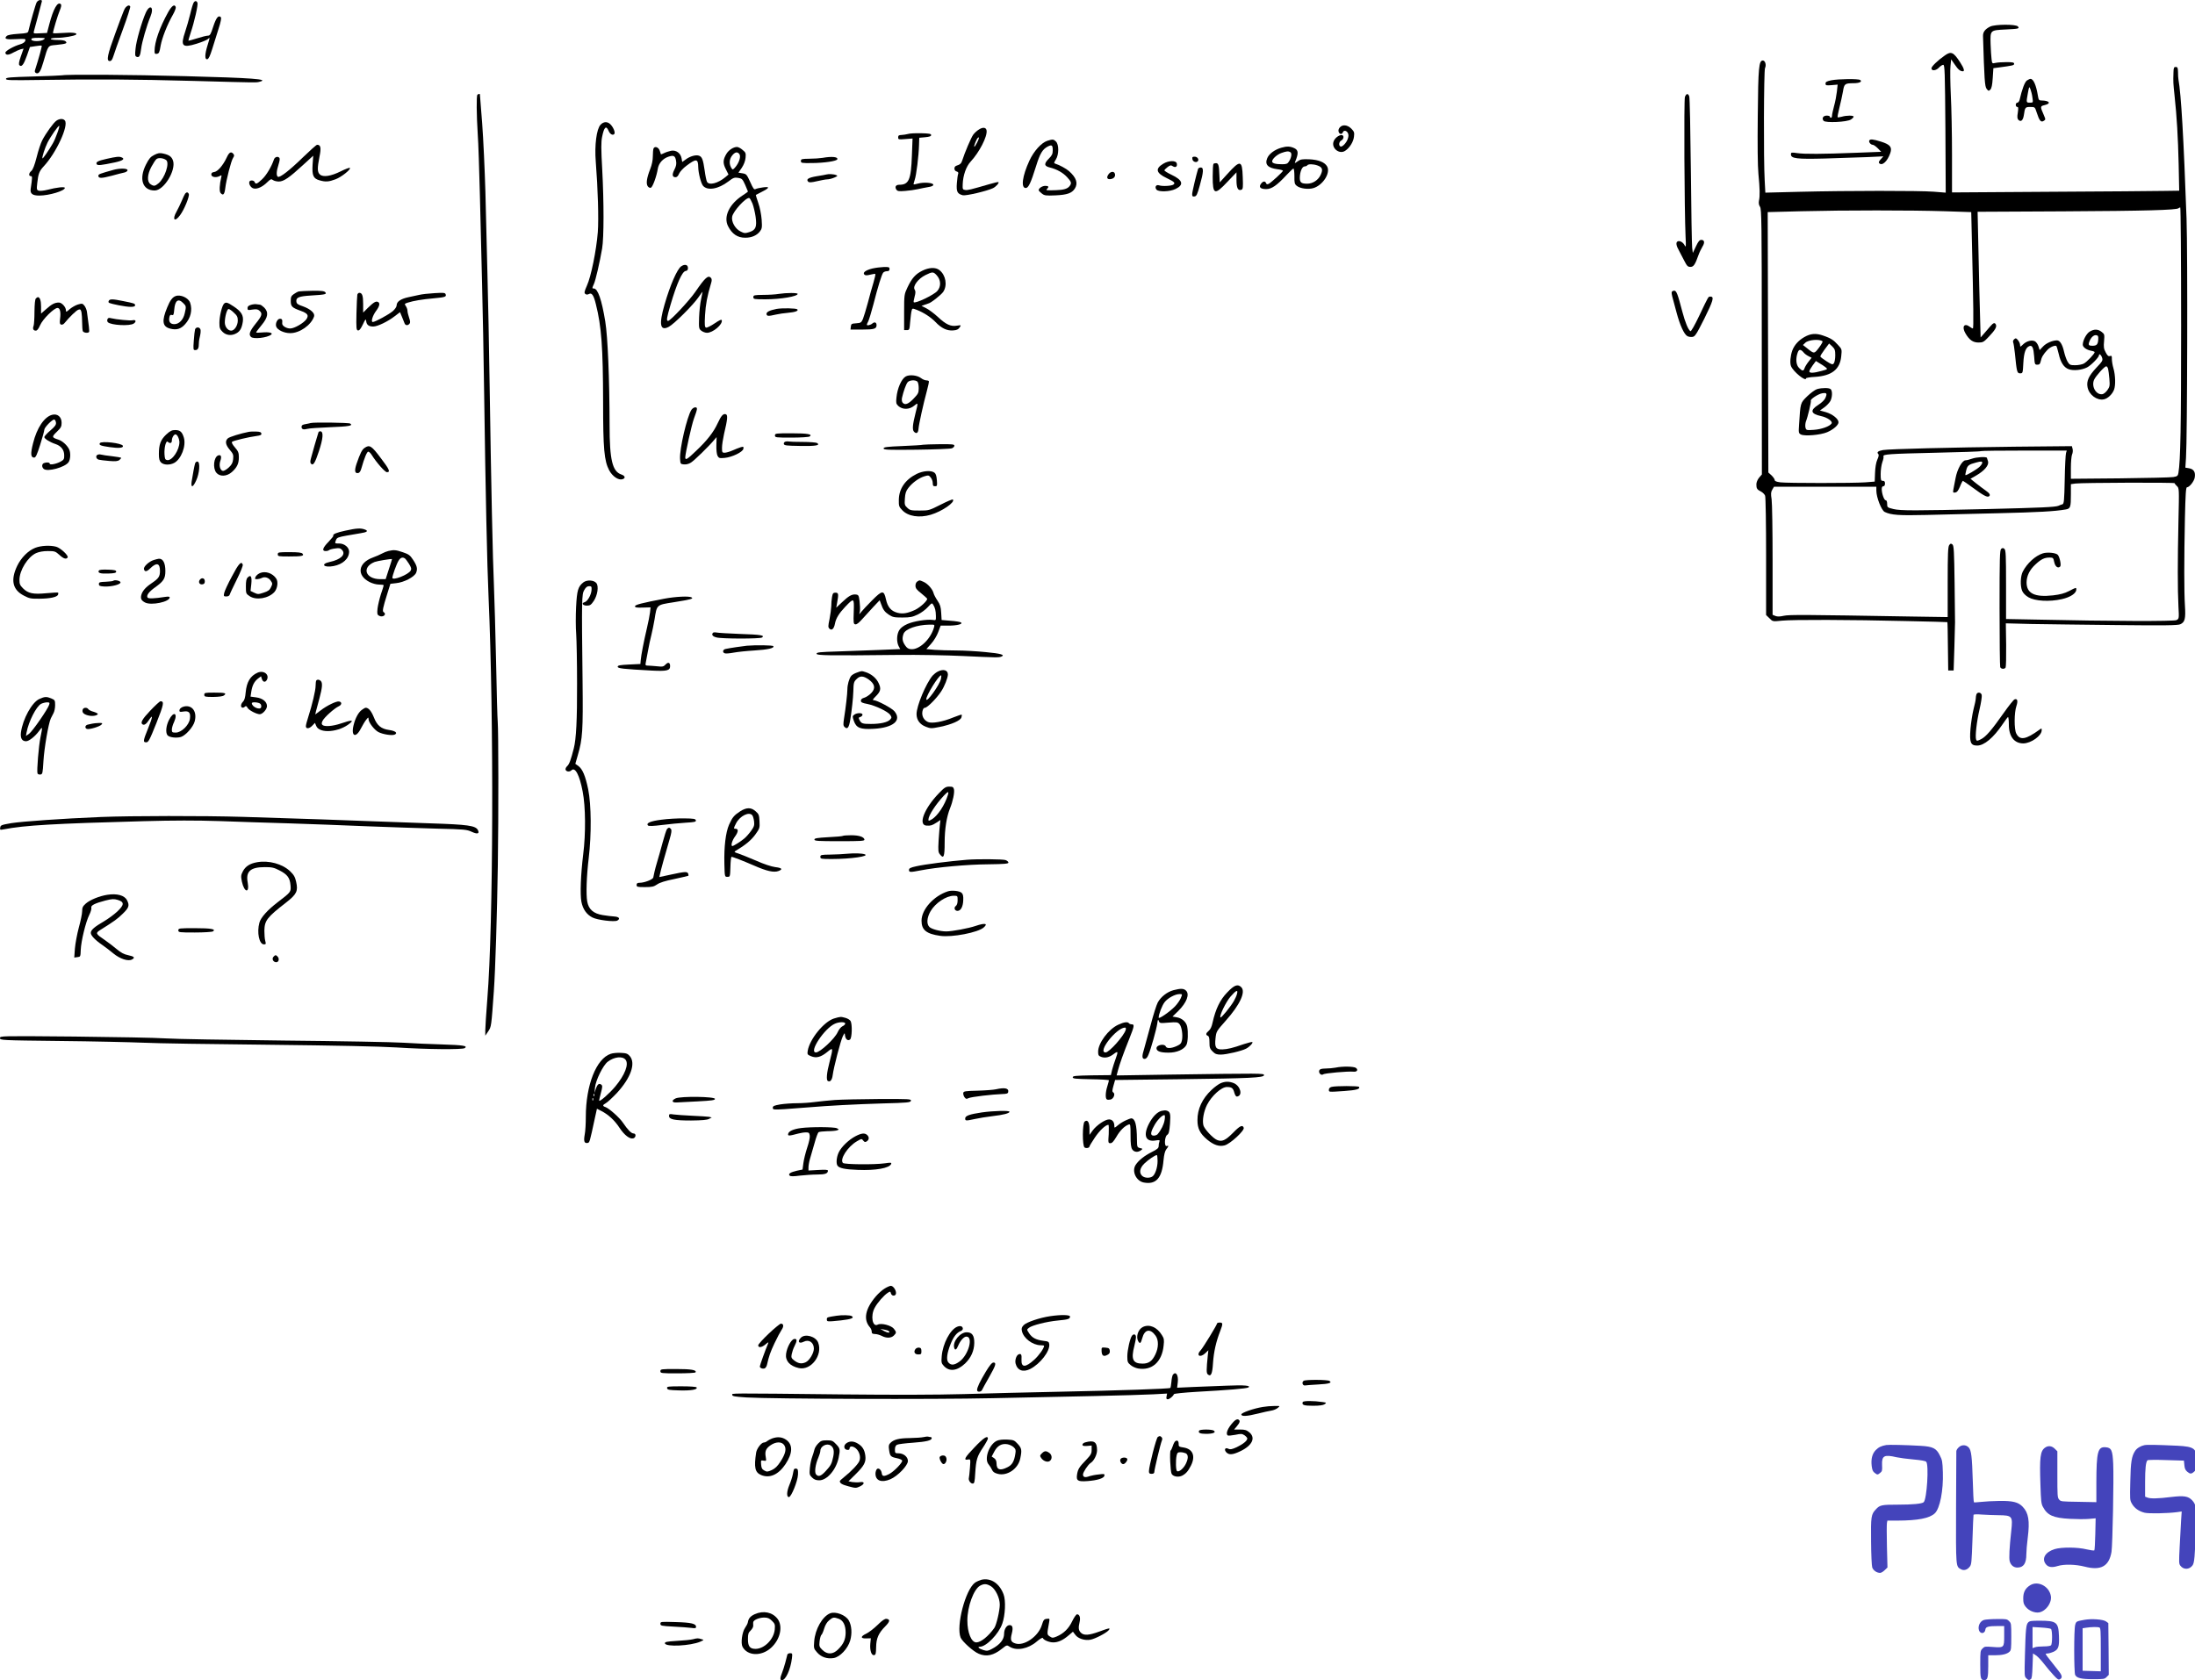 <svg height="1555pt" preserveAspectRatio="xMidYMid meet" viewBox="0 0 2030.83 1555" width="2030.83pt" xmlns="http://www.w3.org/2000/svg"><g transform="matrix(.1 0 0 -.1 0 1578)"><path d="m339 15758c-10-18-59-190-76-264-4-19-14-22-95-27-60-4-96-11-106-20-27-27-5-35 87-29 86 4 90 4 85-15-4-13-20-25-47-33-60-17-137-61-137-77 0-25 29-25 72 0 24 13 55 27 69 31l27 6-25-71c-18-52-22-74-13-83 20-20 40 7 69 89l28 80 52 8c29 5 55 7 57 4 4-4-26-114-63-229-3-11 1-20 12-25 25-9 42 18 66 102 46 159 41 152 117 159 93 10 106 14 91 32-8 9-32 14-75 14-36 0-64 4-64 10s27 10 60 10c62 0 159 17 174 30 16 16-37 22-125 15-49-4-89-4-89-1 0 17 45 168 63 209 13 31 17 51 10 58-29 29-69-40-107-186l-21-80-64-3c-62-3-63-3-57 20 4 13 20 73 36 133 16 61 32 120 35 133 6 18 3 22-13 22-12 0-26-10-33-22zm67-343c-27-21-116-20-116 0 0 12 14 15 68 15 61-1 65-2 48-15z"/><path d="m1793 15758c-6-7-21-56-33-108-13-52-34-126-47-164-45-133-27-152 105-111 48 15 95 34 105 43 21 19 21 21-3-58-26-84-27-133-2-128 12 2 25 29 45 93 15 50 42 134 59 188 21 65 28 101 21 108-22 22-43-5-70-87-23-72-30-84-50-84-12 0-57-11-100-25-42-13-78-23-80-22-1 2 8 34 21 73 35 104 70 259 63 278-8 19-21 21-34 4z"/><path d="m1167 15716c-16-17-17-17-101-247-72-196-84-254-51-254 15 0 23 11 34 45 7 25 47 136 88 248 41 111 71 207 68 212-9 14-21 12-38-4z"/><path d="m1555 15666c-78-141-125-274-125-358 0-25 4-29 22-26 19 3 24 13 34 74 13 73 61 196 116 292 16 29 27 59 24 67-11 30-36 13-71-49z"/><path d="m1349 15663c-37-83-89-263-95-334-6-60-5-69 11-75 23-9 33 9 41 76 7 60 52 215 86 297 36 87-4 120-43 36z"/><path d="m18413 15534c-46-23-67-50-66-87 12-399 16-469 34-490 16-20 19-21 34-6 11 11 18 42 22 107l6 91 46 6c134 18 146 20 146 35 0 12-15 15-70 15-38 0-84-3-102-7-31-7-32-7-37 35-3 23-7 88-9 143-3 125-4 124 137 131 123 6 133 8 116 28-18 22-212 21-257-1z"/><path d="m17994 15267c-66-46-124-102-124-119 0-27 42-23 70 7 13 14 31 25 39 25 14 0 16-61 20-592l3-591-113 9c-134 10-790 10-1240-1l-316-8-6 114c-11 188-8 1018 3 1039 14 27 2 70-20 70-37 0-43-64-47-510-3-272-1-466 6-540 13-135 15-203 5-248-4-22-1-40 10-56 14-22 16-145 16-1251l1-1226-26-30c-15-19-25-43-25-62 0-38 6-48 44-67 15-8 32-25 37-38s9-266 9-563v-541l31-30c30-31 30-31 117-22 101 10 627 9 1157-4 204-4 371-9 372-10 2-1 4-102 5-224l3-223h25 25l7 215c3 118 6 222 6 230s-2 171-4 361c-4 301-7 349-20 360-14 11-18 10-30-6-11-15-14-82-14-343v-323l-332 5c-994 17-1134 18-1184 7-35-8-59-9-77-2l-27 11v502c0 277-4 531-9 566-8 51-7 68 6 90l16 27h473 474v-36c0-62 47-182 77-197 59-29 134-34 384-28 140 4 439 11 664 16 374 9 525 17 627 35 44 8 48 19 48 142v92l43 6c63 8 917 11 917 3 0-4 9-16 21-27 21-19 21-23 14-328-8-368-8-626 0-784 6-114 6-115-18-128-23-12-589-11-1314 5l-263 5v318c0 271-2 320-15 331-12 10-18 10-30 0-13-11-15-84-15-545 0-294 3-540 6-549 7-19 40-21 50-4 4 7 6 101 5 210l-3 199 234-6c128-2 484-7 791-10 442-5 565-3 588 7 44 19 52 51 44 175-8 129-8 424 0 811 5 216 9 282 19 282 22 0 67 56 72 92 8 48-9 76-52 84l-35 6 6 92c12 184 16 1886 5 2211-27 752-50 1152-75 1290-2 11-4 41-4 68-1 40-4 47-21 47s-20-7-21-52c-3-88-2-99 10-213 21-194 32-384 38-635l5-245-144-2c-78-2-551-5-1050-8l-908-6v348c0 192-5 440-11 553-5 113-7 233-3 268l6 63 34-49c30-45 50-62 75-62 18 0 9 29-25 82-62 96-84 106-142 65zm2186-2484c0-959-6-1266-25-1379-5-28-10-33-48-39-23-4-246-9-494-12l-453-4v100c0 55 5 111 11 125 6 13 9 36 5 51l-7 26-527-5c-593-7-1156-21-1220-31-45-8-61-20-44-37 7-7 4-24-9-52-12-27-19-72-21-123l-3-80-89-7c-115-8-715-8-783 0-37 5-53 11-53 21 0 8-13 27-29 43l-30 27-3 1205-3 1205 310 8c396 10 1021 10 1332 0l241-8 6-256c15-626 17-821 9-821-4 0-17 7-27 15-53 40-78 2-41-61 36-61 69-84 121-84 40 0 49 5 94 53 58 61 75 90 67 111-9 23-24 20-50-11-12-15-38-44-57-66l-35-40-6 219c-4 120-10 382-14 581l-8 363 794 4c758 4 1048 12 1065 29 4 4 11 7 16 7 4 0 8-485 8-1077zm-1065-1195c-4-13-10-123-12-246-4-196-7-224-21-229-10-2-26-9-37-14-29-12-158-18-650-30-681-16-812-16-877 0-56 14-58 15-58 48 0 21-5 33-13 33-15 0-37 62-37 104 0 16 5 26 15 26 9 0 15 9 15 25 0 18-5 25-20 25-18 0-20 7-20 64 0 35 7 83 15 107 9 24 14 48 11 55-8 20 48 24 483 34 227 5 416 11 419 15 3 3 183 5 400 5h394z"/><path d="m19334 12711c-31-19-64-82-64-121 0-23 34-48 77-56 18-3 33-9 33-13 0-15-73-92-101-106-15-8-51-15-79-15-46 0-52 3-70 32-11 18-26 61-34 96-15 66-38 102-65 102-41 0-99-25-128-56l-32-34-11 35c-6 19-21 40-32 46-29 16-78 3-110-28-26-25-28-26-28-6 0 11-8 31-19 44-16 20-21 22-35 10-10-9-14-20-10-30 4-9 11-54 16-101 17-173 20-185 48-185 25 0 25 2 30 95 5 98 22 144 56 157 27 10 38-15 44-95 5-74 6-77 30-77 19 0 25 6 31 32 7 36 24 65 62 105 24 26 72 46 83 35 3-3 12-35 21-71 18-81 48-127 93-143 44-16 121-8 170 17 36 18 110 94 110 112 0 19 19 6 28-21 9-26 6-33-54-96-69-74-91-121-80-178 13-70 86-125 150-113 37 7 79 47 95 89 16 41 13 134-5 197-9 30-15 70-15 88 1 28-2 32-18 27-14-4-23 3-39 34-18 33-20 51-15 104 5 61 4 65-22 85-34 27-70 28-111 3zm79-75c-3-44-15-56-54-56-34 0-40 7-28 39 15 39 40 62 63 59 18-3 21-9 19-42zm91-268c3-13 9-54 12-93 5-63 4-74-18-105-13-19-34-36-46-38-58-9-104 70-78 132 15 35 97 126 113 126 6 0 13-10 17-22z"/><path d="m16693 12660c-54-31-92-74-111-125-17-49-23-112-12-142 19-51 140-150 140-114 0 4 37 11 83 13 154 10 230 69 242 189 7 67 7 67-31 108-40 45-66 61-135 85-68 24-117 20-176-14zm169-39c4-3-11-30-33-59-44-58-44-58-111-4l-37 29 22 21c29 28 133 36 159 13zm118-130c0-31-6-63-13-73-12-15-18-13-67 18-30 19-56 39-58 44s16 34 39 65l42 56 29-27c24-24 28-35 28-83zm-290 24c7-9 26-23 42-31l29-15-29-37c-16-20-32-47-36-59-9-29-21-29-51 2-28 27-33 85-13 141 12 35 29 34 58-1zm199-133c23-19 23-19-36-35-72-20-113-22-113-4 0 7 14 32 30 54l31 42 32-20c18-10 43-27 56-37z"/><path d="m16812 12179c-19-6-60-36-92-67-64-63-62-58-75-264-5-72-4-78 17-89 33-18 182-5 243 21 58 25 105 66 105 92 0 31-55 75-115 93l-57 16 41 29c22 16 47 43 56 59 18 36 20 92 3 109-14 14-79 14-126 1zm77-81c-7-18-33-44-66-65-79-50-71-83 26-104 57-12 109-48 97-68-17-27-93-54-163-59-71-5-72-4-79 22-3 14-1 39 4 54 18 44 51 185 46 193-8 13 66 62 104 69 43 7 49 0 31-42z"/><path d="m18245 11535c-22-8-49-15-60-15-31-1-77-83-92-165-7-38-16-85-20-103-5-31-4-33 17-30 16 2 28 17 44 55 11 29 24 53 27 53s46-30 95-66c92-68 129-88 145-78 18 11 8 29-29 54-20 14-60 44-89 67l-52 42 54 31c74 43 117 93 109 128-4 15-9 30-11 35-7 12-95 7-138-8zm95-38c0-7-12-25-27-39-28-25-123-81-129-75-2 1 2 22 8 46 11 44 24 53 93 71 45 12 55 11 55-3z"/><path d="m575 15083c-11-2-132-7-270-11-212-6-250-9-250-22s39-14 315-10c514 8 875 6 1425-9 612-17 573-16 609-7 90 23-69 35-684 51-511 14-1097 18-1145 8z"/><path d="m16943 15037c-42-9-53-15-53-30 0-18 6-19 56-15l56 5-7-65c-4-35-15-95-26-133-10-38-19-78-19-89s-4-20-10-20c-5 0-10 5-10 10 0 6-13 10-29 10-33 0-48-25-29-48 18-21 217-12 253 12 14 9 25 21 25 26 0 13-65 13-109 0-19-5-37-8-39-5-3 3 5 42 16 87 12 46 26 113 33 150 12 74 17 77 99 78 55 0 83 15 60 30-19 12-198 10-267-3z"/><path d="m18753 15035c-20-14-45-81-67-177-4-16-13-28-21-28s-15-9-15-20 6-20 14-20c10 0 11-11 5-52-7-41-5-56 5-67 24-23 43-6 51 44 10 72 13 75 60 75 42 0 42 0 59-52 24-75 39-93 64-77 19 12 19 13 2 53-35 80-35 83 6 93 65 15 47 42-28 43-23 0-27 5-33 43-16 98-41 157-69 157-6 0-21-7-33-15zm51-157c7-48 7-48-23-48-35 0-35 0-19 88 12 64 12 65 24 36 6-16 15-50 18-76z"/><path d="m4417 14903c-10-9-8-190 3-363 6-80 14-334 20-565 5-231 14-598 20-815s15-694 20-1060c12-864 27-1558 40-1840 50-1136 44-3045-11-3722-10-130-19-261-19-290v-53l27 40c29 42 29 48 52 370 14 198 30 702 37 1170 7 463 6 1245-1 1325-3 30-10 278-15 550-6 272-15 592-20 710-11 241-26 936-40 1865-5 341-14 798-20 1015-5 217-14 562-19 765-6 204-19 489-30 635-12 146-21 266-21 268 0 5-17 2-23-5z"/><path d="m15589 14883c-10-27-5-1044 6-1293 5-97 4-103-10-78-15 28-47 44-65 33-16-10-12-39 15-86 13-24 36-68 50-96 23-45 31-53 55-53 29 0 43 20 75 111 8 23 25 57 36 76 24 38 19 63-11 63-16 0-28-15-49-60l-29-61-6 48c-3 26-9 347-12 713-4 366-10 675-15 688-11 30-27 28-40-5z"/><path d="m522 14663c-28-19-100-120-132-183-13-25-36-94-51-155-19-74-35-115-49-127-24-19-27-48-5-48 15 0 15-9-1-117-7-45 16-63 79-63 92 0 237 44 237 71 0 13-75 5-163-18-31-8-67-11-78-8-20 7-21 12-14 73 9 84 19 109 59 152 116 124 234 379 196 425-16 19-49 18-78-2zm8-115c-12-35-31-79-43-98-35-61-90-140-94-136-7 7 23 99 47 147 29 57 102 161 108 154 3-2-5-33-18-67z"/><path d="m5556 14625c-37-39-56-189-44-340 20-255 28-527 19-653-13-166-62-411-101-496-24-54-26-67-15-76 10-8 19-8 34-1 26 15 44-11 64-94 52-206 66-400 67-905 0-437 10-545 57-634 31-56 86-93 123-81 30 10 24 32-12 44-82 28-108 135-108 454-1 442-17 822-40 962-33 202-69 305-106 305-17 0-17 2 1 42 16 35 55 205 76 328 17 101 17 429 1 729-11 197-11 257-1 305 18 90 37 108 59 57 13-32 38-47 53-32 13 13-9 66-37 92-27 26-63 24-90-6z"/><path d="m12396 14601c-11-13-15-27-11-40 7-24 30-28 39-6 8 22 33 18 46-5 8-15 8-30 0-54-12-39-54-81-69-71-18 10-12 44 9 55 25 13 27 50 2 50-26 0-62-28-73-58-24-61 51-124 106-88 42 27 77 84 82 131 5 39 2 47-25 75-36 35-80 40-106 11z"/><path d="m9055 14580c-17-10-40-32-51-47-19-26-79-167-101-237-9-29-20-39-55-50-25-8-23-47 3-53 14-4 18-11 14-22-4-9-9-48-12-86-6-79 4-99 55-112 28-7 221 38 278 65 28 13 60 49 52 57-2 2-40-6-83-19-176-51-202-58-225-54-23 3-25 7-23 53 3 82 32 165 74 210 80 86 155 232 147 287-4 30-35 34-73 8zm-15-120c-12-23-23-40-26-38-5 6 20 69 32 81 17 16 14-4-6-43z"/><path d="m8400 14540c-14-4-40-8-57-9-27-1-33-5-33-22 0-21 4-21 66-16l67 5-6-157c-8-225-28-271-117-271-32 0-44-20-26-46 11-14 23-16 82-11 38 3 89 10 114 16s68 14 95 19c34 5 50 12 50 22 0 19-88 26-142 11-20-6-38-9-40-7-2 1 3 20 10 42 15 42 37 219 40 324l2 65 55 5c40 4 55 9 55 20 0 12-18 15-95 17-52 1-106-2-120-7z"/><path d="m9690 14477c-55-18-125-95-166-184-66-143-80-253-34-253 25 0 47 46 95 200 37 120 60 158 109 184 38 19 46 13 46-36 0-32-7-47-35-75-48-48-46-70 8-83 65-16 124-49 162-92 38-41 41-54 21-80-19-25-54-36-126-38-92-3-96-2-82 12 19 19 14 28-17 28-28 0-61-22-61-40 0-5 12-18 28-30 25-20 36-22 127-18 109 5 151 20 179 62 32 50 15 102-54 163-25 22-89 57-123 67-18 6-18 8 2 40 29 46 29 138 1 166-22 22-30 23-80 7z"/><path d="m17295 14480c-8-14 13-40 32-40 8 0 29-15 46-32l32-33-235-9c-314-12-473-13-542-3-54 8-58 7-58-12 0-38 53-45 315-38 132 4 308 10 390 13l150 7-24-27c-18-19-22-29-14-37 27-27 76 18 102 94 19 55 0 79-85 106-75 23-100 26-109 11z"/><path d="m2804 14325c-124-121-215-192-233-181-16 10-14 51 6 113 12 39 14 56 6 64-15 15-42 5-49-18-21-64-70-146-109-182-48-45-60-49-69-26-7 18-43 20-49 3-7-22 14-56 39-62 33-9 84 15 126 57 31 30 37 33 53 21 10-8 35-14 55-14 45 0 97 36 225 154l93 85-6-84c-6-100 7-128 65-144 55-16 85-14 148 10 54 20 145 93 132 105-4 4-41-10-83-31-92-46-165-57-194-30-25 22-25 58-4 165 17 83 11 110-22 110-7 0-65-52-130-115z"/><path d="m11855 14413c-62-18-113-56-130-96-25-59 4-91 93-103 28-3 52-10 52-14 0-10-106-107-131-121-15-7-21-6-25 6-9 22-30 19-48-7-22-30-4-48 49-48 50 0 99 34 187 129 31 33 60 61 65 61s9-32 9-71c-1-62 2-73 22-89 31-25 105-35 153-21 88 26 161 140 128 200-22 40-80 63-167 67-64 2-80 0-106-19-28-20-29-20-22-1 31 75 29 104-7 122-40 19-71 20-122 5zm84-42c16-10 9-52-15-88-12-19-24-23-62-23-61 0-92 9-92 26 0 23 44 63 85 78 48 17 65 19 84 7zm250-122c45-16 53-37 31-85-22-50-73-84-126-84-56 0-69 12-68 59 2 55 22 101 45 101 10 0 21 5 24 10 8 13 54 13 94-1z"/><path d="m6046 14405c-3-9-6-42-6-73 0-35-9-78-24-116-33-84-40-136-23-160 8-11 21-17 29-13 17 6 53 106 64 175 8 51 47 95 99 112 48 16 62 8 70-38 5-30 1-49-15-81-24-46-21-71 10-71 13 0 24 11 33 33 8 18 38 51 68 73 90 68 108 66 109-11 1-57 26-154 45-175 42-47 141-30 233 40 47 36 57 39 91 34 36-6 41-11 65-64 14-32 26-60 26-62 0-3-22-19-50-37-123-80-178-197-134-284 37-73 88-107 159-107 58 0 105 20 134 56 21 27 23 36 18 111-4 48-16 112-31 154-14 40-24 74-23 75s25 13 54 28c74 37 79 51 13 42-30-4-61-11-70-16-13-7-22 5-49 66-32 70-36 74-71 80l-38 6 31 45c19 29 32 62 35 92 4 43 2 50-28 74-17 15-40 27-51 27-33 0-76-28-97-62-34-56-35-88-7-143l25-50-27-23c-70-59-153-80-172-44-5 9-15 56-21 102-15 104-24 128-52 139-29 11-85-5-124-35l-32-23-6 34c-9 48-50 78-96 70-19-4-48-13-64-21s-30-13-31-12c0 2-5 17-11 33-11 34-47 46-58 20zm794-50c17-20 0-78-35-120-21-25-26-28-35-15-28 41-24 91 10 128 24 26 43 28 60 7zm122-459c10-26 23-81 29-122 13-95 1-123-58-142-38-12-47-12-80 5-50 24-88 90-79 138 10 52 130 182 159 172 5-1 18-25 29-51z"/><path d="m1427 14346c-34-17-48-33-76-88-68-134-33-241 80-241 85 0 199 186 170 276-13 37-34 53-91 66-33 7-47 5-83-13zm111-48c33-28-13-165-71-214-33-28-45-29-75-8-33 23-30 89 9 161 17 32 38 64 47 71 19 15 66 9 90-10z"/><path d="m2098 14323c-34-73-84-131-116-135-19-2-27-9-27-23 0-24 43-32 76-15 20 11 21 10 16-11-16-65-19-129-7-144 24-29 37-16 44 42 9 78 54 253 72 281 12 18 13 26 3 38-21 25-39 15-61-33z"/><path d="m987 14310c-81-18-104-30-92-50 8-13 40-10 168 17 74 16 97 33 61 47-22 9-48 6-137-14z"/><path d="m7610 14319c-25-4-80-8-122-8-71-1-78-3-78-21 0-19 6-20 103-19 115 1 229 18 234 35 7 23-53 28-137 13z"/><path d="m11032 14308c3-24 34-36 49-21 16 16-2 43-28 43-20 0-24-4-21-22z"/><path d="m10763 14265c-77-46-68-86 31-133 71-34 82-45 63-60-16-13-103-18-134-7-27 9-42-17-23-40s124-20 176 6c80 38 68 82-36 131-38 18-68 37-67 42 2 6 16 19 30 30 24 18 31 19 49 7 24-15 42-3 36 25-5 31-74 30-125-1z"/><path d="m11227 14263c-4-3-7-56-7-118 0-168 18-174 137-47l83 87v-71c0-75 14-102 46-90 14 5 16 22 12 117-5 159-22 162-144 27l-69-76-3 66c-3 91-9 112-31 112-10 0-21-3-24-7z"/><path d="m11085 14218c-16-51-55-214-55-235 0-19 4-24 22-21 18 2 26 19 49 103 35 124 37 165 9 165-11 0-22-6-25-12z"/><path d="m1050 14208c-125-35-140-40-140-54 0-26 27-26 122-1 51 14 105 28 121 31 15 4 27 13 27 21 0 18-73 19-130 3z"/><path d="m10254 14164c-21-31-7-49 29-40 27 6 40 28 31 51s-42 18-60-11z"/><path d="m7645 14165c-5-2-45-9-89-16-77-13-101-28-78-51 8-8 30-7 81 5 38 9 81 17 95 17 15 0 43 7 64 16 33 14 35 17 17 24-20 9-71 11-90 5z"/><path d="m1713 13988c-5-7-20-38-32-68-13-30-34-74-47-97-44-77-18-104 33-33 37 49 88 174 80 194-8 19-21 20-34 4z"/><path d="m6302 13315c-38-28-102-174-154-355-53-183-41-247 39-205 50 26 229 205 276 275 20 30 37 52 37 48s-7-35-14-70c-8-35-16-110-18-166-3-99-2-105 21-123 13-10 36-19 52-19 55 0 146 77 137 116-2 10-21 2-68-30-35-24-71-41-78-38-12 4-14 25-9 116 6 98 20 176 56 295 8 24 7 38 0 48-26 30-53 7-145-127-58-84-232-270-253-270-17 0-13 27 23 150 57 194 107 307 139 312 16 2 22 10 22 28 0 31-30 38-63 15z"/><path d="m8071 13295c-61-15-92-38-74-56 9-9 23-9 55-1 23 6 44 9 47 6 2-2-5-37-17-77-12-39-36-124-52-187-17-63-38-132-46-152-15-34-20-37-63-40-42-3-46-5-49-30l-3-28h108c112 0 133 7 133 41 0 26-19 33-39 15-17-15-51-22-51-11 0 4 6 18 14 33 7 15 28 83 46 152 43 169 78 280 91 296 6 8 22 14 35 14 17 0 24 6 24 20 0 18-6 20-52 19-29-1-77-7-107-14z"/><path d="m8532 13274c-62-31-95-68-136-154-30-64-31-67-31-230v-165h25c24 0 25 3 31 77 4 42 9 88 13 101 6 25 6 25 49 9 65-26 128-67 172-112 54-57 105-82 162-78 35 2 49 9 61 27 16 23 16 23-25 17-56-10-102 11-177 82-34 31-82 67-106 79l-44 22 28 10c15 6 30 11 34 12 20 1 119 79 139 108 40 60 24 155-35 201-35 28-96 26-160-6zm133-40c41-44 44-105 7-147-32-37-204-119-218-104-3 2 1 25 8 51 10 37 10 51 0 67-19 30 33 100 100 133 65 32 73 32 103 0z"/><path d="m2765 13083c-11-3-32-14-47-25-23-16-28-27-28-62 0-52 11-63 88-91 69-25 81-42 57-79-24-35-111-86-150-86-37 0-77 26-74 48 3 33-1 42-21 42-23 0-44-42-35-71 10-32 72-62 128-62 88-2 197 75 223 155 9 30-34 68-103 93-48 16-59 24-61 45-4 37 23 48 134 55 134 8 149 12 134 30-10 12-37 15-119 14-58-1-115-4-126-6z"/><path d="m15467 13078c-2-7 0-26 5-43 5-16 22-82 39-145 32-121 71-205 101-221 11-6 31-9 46-7 24 3 36 21 110 168 82 166 94 205 58 205-22 0-15 11-105-178-42-88-75-146-81-142-20 12-49 82-75 181-43 164-54 194-75 194-10 0-20-6-23-12z"/><path d="m3306 13053c-2-10-6-88-8-173-3-139-1-155 14-158 12-2 25 13 45 55 24 52 28 55 31 31 4-35 24-50 65-50 39 0 134 45 201 97l47 36 18-43c10-24 21-51 24-60 8-21 30-23 46-4 8 10 7 24-4 56-8 23-15 52-15 64s-7 31-15 43c-14 20-13 22 17 32 53 17 136 31 240 40 107 10 120 14 111 38-5 14-20 15-103 10-53-3-117-10-141-16-24-5-70-15-102-22-69-15-107-41-107-74 0-14-14-35-35-54-36-31-164-101-186-101-19 0-2 59 31 103s38 74 16 83c-20 8-39-4-92-55l-44-44v80c0 77-9 103-36 103-7 0-15-8-18-17z"/><path d="m7205 13060c-27-5-92-9-142-9-86-1-93-3-93-21 0-19 7-20 114-20 138 0 296 27 296 50 0 11-102 11-175 0z"/><path d="m1625 13040c-30-11-51-39-78-105-52-125-45-177 26-196 60-16 100-4 140 41 52 57 69 132 46 199-16 45-89 78-134 61zm70-65c28-27 29-32 14-95-13-59-52-100-96-100-38 0-54 22-46 63 4 21 10 26 23 22 15-5 18 3 22 49 7 86 37 108 83 61z"/><path d="m332 13018c-8-8-12-51-13-122 0-61-4-120-8-131-11-27-3-45 20-45 13 0 25 16 40 50 24 56 129 160 161 160 23 0 32-37 24-99-5-39-3-50 9-55 9-3 22 2 30 12 52 63 113 121 131 126 18 6 22 1 28-25 3-17 6-60 6-94 0-35 3-70 6-79 6-16 49-22 58-8 4 7-1 57-20 189-3 17-13 42-23 54-17 21-21 22-60 11-23-7-57-27-76-43-31-28-35-29-35-11 0 30-38 72-65 72-38 0-67-15-117-60l-48-42v64c0 57-11 88-30 88-3 0-11-5-18-12z"/><path d="m1006 12995c-7-19-3-20 92-40 95-19 152-20 152-1 0 17-7 19-112 40-97 20-124 20-132 1z"/><path d="m2070 12966c-18-23-40-116-40-174 0-46 4-58 29-83 34-34 86-39 131-12 33 19 48 49 57 108 7 57-14 92-85 139-60 40-74 43-92 22zm94-80c30-27 36-40 36-73 0-46-31-93-61-93-31 0-59 36-59 76 0 52 20 124 35 124 8 0 30-15 49-34z"/><path d="m2323 12959c-24-7-33-16-33-30 0-20 4-21 46-14 36 5 50 3 65-11 29-26 24-46-36-120-55-69-66-99-43-122s151-8 187 21c20 17-21 26-86 20-29-3-53-3-53 1s23 34 50 67c61 73 67 119 24 163-15 14-32 26-38 26s-20 2-31 4c-11 3-35 0-52-5z"/><path d="m7185 12921c-66-13-97-29-93-49 4-19 18-19 88-3 25 6 74 13 110 16 68 6 100 18 87 32-11 11-143 13-192 4z"/><path d="m994 12825c-4-9-2-21 4-27 28-28 204-38 240-12 26 18 19 38-12 30-22-5-149 7-198 19-21 6-29 3-34-10z"/><path d="m1805 12733c-3-10-9-57-12-105-6-84-5-88 14-88 24 0 33 18 33 63 0 18 5 49 11 70 5 21 7 47 4 57-8 25-40 26-50 3z"/><path d="m8380 12296c-39-22-78-109-86-196-5-49-3-57 17-77 40-36 103-35 148 3 36 30 37 30 12-67-28-111-32-157-14-175 22-22 38-12 41 27 3 41 45 232 77 349 13 47 21 88 19 92-3 5-14 8-25 8s-33 9-48 21c-36 27-107 34-141 15zm108-48c7-7 12-34 12-60 0-44-4-52-48-98-49-51-80-62-101-36-7 8-9 26-6 43 14 62 38 129 53 146 17 20 72 23 90 5z"/><path d="m6397 11987c-41-64-111-363-105-454 3-46 4-48 36-51 20-2 45 4 65 17 31 19 169 154 216 211l21 25-2-75c-1-45 3-84 11-99 12-21 18-23 64-19 69 6 171 55 175 85 3 20 0 21-25 14-15-5-50-18-76-30-27-12-60-21-73-21-22 0-24 4-24 46 0 26 9 83 19 128 32 134 36 175 17 182-24 9-44-13-76-83-37-81-97-159-199-255-83-80-101-91-101-60 1 37 59 300 80 357 34 93 36 105 12 105-11 0-26-10-35-23z"/><path d="m482 11941c-72-19-141-121-176-263-25-97-22-133 10-133 14 0 26 24 56 120 21 66 38 128 38 138 0 21 77 100 93 94 7-2 13-15 15-29 2-19-9-35-52-72-31-26-56-54-56-61 0-15 51-47 102-64 52-17 81-53 82-102 1-37-3-44-31-60-41-23-103-35-103-20 0 12-29 15-54 5-20-8-21-38-1-54 35-29 196 15 229 62 19 26 21 90 5 121-20 39-62 76-98 88-63 20-64 26-15 73 38 37 44 48 44 83 0 55-38 87-88 74z"/><path d="m2875 11865c-5-2-27-6-47-10-28-4-38-11-38-25 0-23 17-29 54-19 15 5 108 11 206 15 179 7 220 14 190 34-14 9-340 13-365 5z"/><path d="m1537 11758c-51-49-67-91-67-180 0-45 5-63 20-78 24-24 79-26 120-5 66 34 114 158 91 235-16 53-35 70-80 70-31 0-47-8-84-42zm111-23c7-14 12-35 12-47 0-73-67-173-112-166-20 3-23 10-26 53-4 62 14 133 31 116 18-18 37-13 37 10 0 28 18 59 34 59 7 0 18-11 24-25z"/><path d="m2300 11783c-72-14-177-46-192-60-28-25-21-61 18-106 32-38 35-46 31-87-4-35-13-51-42-78-20-18-44-32-53-30-26 5-38 52-23 94 14 39 5 59-21 49-40-16-51-116-17-159 31-39 96-37 144 5 48 43 65 78 65 137 0 41-5 55-36 91-23 26-33 46-27 52 10 10 155 45 226 54 38 5 48 10 45 23-2 13-15 17-48 18-25 1-56 0-70-3z"/><path d="m2946 11778c-12-37-59-199-68-236-9-32-9-45 0-54 20-20 37 8 73 117 38 116 43 177 16 183-9 2-19-2-21-10z"/><path d="m7170 11750c0-19 7-20 153-20 83 0 159 5 167 10 32 21-17 30-167 30-146 0-153-1-153-20z"/><path d="m7267 11693c-10-3-17-12-15-21 3-15 22-17 148-19 145-3 193 5 160 27-8 5-68 10-132 10s-122 2-130 4c-7 2-21 2-31-1z"/><path d="m924 11679c-11-18 7-25 91-37 83-12 129-8 122 12-8 25-199 47-213 25z"/><path d="m8540 11664c-8-3-94-8-190-12-146-6-175-10-175-22 0-13 39-15 304-12 167 2 315 8 328 13 12 5 23 15 23 24 0 13-20 15-137 14-76-1-145-3-153-5z"/><path d="m3372 11634c-23-16-40-50-73-146-21-63-17-91 14-86 14 2 23 16 32 48 25 89 50 150 62 150 7 0 20-12 30-27 46-74 125-163 143-163 34 0 23 26-55 128-88 118-106 129-153 96z"/><path d="m908 11573c-26-6-22-39 5-47 12-3 56-9 97-12 58-5 79-3 95 9 11 9 18 18 15 21-3 2-41 9-85 14s-87 11-95 14-23 4-32 1z"/><path d="m1805 11491c-7-23-22-105-32-168-8-61 12-56 42 10 31 67 39 170 13 175-9 2-19-5-23-17z"/><path d="m8481 11394c-106-53-164-137-165-241-1-57 2-64 33-96 54-56 156-72 262-41 105 31 229 117 205 141-4 4-55-18-114-48-105-53-108-54-194-54-78 0-89 2-113 25-25 23-27 30-23 86 3 48 10 70 32 98 36 48 99 93 149 108 37 11 41 10 58-11 11-13 19-36 19-52 0-23 4-29 21-29 20 0 21 4 17 56-3 40-10 61-23 70-31 23-105 17-164-12z"/><path d="m3196 10869c-84-18-121-33-112-48 2-3-18-28-45-56-54-55-63-85-26-85 13 0 27 4 32 9 6 5 31 12 56 15 38 6 48 3 64-14 37-41-11-89-115-111-88-19-55-55 35-38 87 16 145 70 145 134 0 39-44 75-91 75-43 0-43-1-30 33 8 21 21 26 98 40 48 9 106 19 128 22 61 9 76 21 42 34-39 15-77 13-181-10z"/><path d="m326 10710c-66-26-130-91-167-167-63-132-43-222 63-276 49-26 65-29 143-28 99 1 163 15 172 37 3 8 3 17 1 19-3 3-51 0-108-5-124-12-170-2-217 45-28 28-33 40-33 78 0 89 77 213 154 248 27 12 65 19 108 19 64 0 70-2 107-35 39-36 64-44 77-24 10 17-66 88-106 99-55 15-140 11-194-10z"/><path d="m3594 10681c-17-4-44-15-60-24s-54-26-85-37c-137-50-152-165-29-227 26-13 62-23 87-23 24 0 43-3 43-7 0-5-12-42-26-83-13-41-27-100-31-131-5-51-3-58 15-68 35-19 74 14 41 34-13 8-6 42 33 166l30 96 52 6c74 7 169 57 186 96 15 38 9 64-30 123-26 40-40 49-92 67-65 22-83 24-134 12zm152-69c6-4 23-26 38-50 21-34 24-46 16-62-20-38-170-97-170-67 1 21 38 126 57 157 17 29 37 37 59 22zm-148-99-30-93h-49c-139 0-176 110-53 159 22 9 150 30 161 27 0-1-12-43-29-93z"/><path d="m2570 10650c0-19 7-20 104-20 118 0 143 5 125 26-8 10-40 14-120 14-102 0-109-1-109-20z"/><path d="m18901 10659c-68-21-146-91-186-169-22-42-25-132-6-178 9-21 30-43 59-60 61-35 193-43 308-17 80 18 134 54 134 89 0 21 0 21-67-14-43-22-81-32-149-40-170-19-244 18-244 120 1 61 28 117 84 168 52 48 82 62 130 62 31 0 34-3 42-42 9-43 35-61 55-41 12 12-5 91-23 109s-95 26-137 13z"/><path d="m1422 10597c-43-13-95-61-90-83 5-28 25-27 57 5 59 58 91 51 91-22 0-53-12-70-75-113-57-38-88-73-98-112-8-33 1-50 35-68 57-30 228 6 228 47 0 8-13 9-41 5-102-16-156-18-164-6-12 20 12 53 71 95 78 56 94 81 94 150 0 75-22 116-60 114-8-1-30-6-48-12z"/><path d="m2146 10446c-37-68-69-138-72-155-6-28-4-31 20-31 17 0 28 6 32 18 2 9 32 72 65 139 34 68 59 129 55 138-13 36-38 9-100-109z"/><path d="m915 10500c-14-22 13-31 86-28 58 2 74 6 74 18s-16 16-77 18c-49 2-79-1-83-8z"/><path d="m2404 10476c-26-12-44-33-44-52 0-8 42-4 62 7 28 15 65 3 84-27 16-23 16-28 1-59-12-26-27-37-68-50-48-16-54-16-86-1l-35 17 7 63c7 70-4 91-33 62-13-12-17-35-17-83 0-65 1-68 34-90 60-41 174-22 229 37 29 32 38 94 18 125-34 51-100 73-152 51z"/><path d="m1850 10416c-18-22-5-48 22-44 17 2 23 10 23 28 0 29-26 38-45 16z"/><path d="m1048 10405c-3-4-35-7-69-9-56-2-64-4-64-21s8-20 50-23c65-3 150 18 150 38 0 15-54 27-67 15z"/><path d="m5397 10390c-49-39-59-73-67-228-4-79-4-192 1-250 4-59 8-265 8-458 1-337-8-513-30-599-28-110-42-147-61-165-12-11-18-25-15-34 7-19 38-21 54-5 34 34 75-44 104-197 27-138 29-390 5-579-23-189-30-369-17-440 13-68 48-119 102-146 46-24 202-43 230-29 30 17 18 35-27 38-21 1-70 7-107 13-87 14-131 53-144 126-12 69-6 236 14 403 26 216 24 492-5 635-26 125-52 187-91 216l-28 20 23 80c44 151 49 224 44 684-9 768-8 805 16 845 14 25 27 35 45 35 21 0 24-4 22-36-3-45-37-105-64-112-33-9-17-32 21-32 29 0 39 7 64 44 34 52 47 134 24 164-22 29-88 33-121 7z"/><path d="m8488 10399c-11-6-18-22-18-39 0-24 11-38 53-71 28-23 53-45 55-49 6-17-62-80-111-104-69-32-115-40-164-27-59 16-90 52-106 124-19 87-34 86-129-10-43-43-86-89-97-103l-21-25 6 30c2 17 1 57-3 90-7 55-10 60-35 63-36 4-66-13-129-73l-52-49 8 44c15 83 13 95-15 95-21 0-26-6-32-40-4-22-7-60-7-85-1-25-8-78-16-119-14-66-14-76-1-89 21-21 42-2 51 46 9 49 38 96 94 155 83 87 84 86 80-44-4-104-2-114 14-117 13-3 34 14 65 49 26 29 73 80 104 114l57 60 11-30c20-58 35-78 74-104 35-23 50-26 125-26 73 0 94 5 143 28 31 15 73 46 93 69 35 38 38 40 49 22 18-30 24-56 25-103 1-43 1-43-31-38-54 7-175-12-233-38-36-16-61-35-75-57-24-39-26-107-6-147l15-28-192-8c-106-4-280-10-387-14-164-5-195-8-195-21 0-17 121-18 760-11 176 2 441-3 590-10 317-15 334-15 359-6 40 16-4 29-145 42-79 8-201 15-270 15s-160 3-202 6l-76 7 44 49c26 29 53 74 66 109l22 59h73c80 0 138 15 114 30-7 5-51 12-96 15l-82 7-4 67c-3 54-9 75-34 112-17 25-34 57-37 71-10 37-55 88-94 104-38 16-33 16-55 3zm153-427c-32-110-137-208-214-200-23 2-38 12-54 37-25 37-28 65-13 106 17 44 123 82 237 84 52 1 52 1 44-27z"/><path d="m6150 10240c-214-41-275-57-275-71 0-11 16-14 72-12l72 2-5-47c-3-26-16-92-29-147-29-123-53-248-57-295l-3-35-105-5c-84-4-105-8-105-20 0-16 41-21 316-36 139-7 169 0 169 41 0 34-18 41-42 15-19-20-27-22-81-16-33 3-71 6-84 6-19 0-23 4-19 23 3 12 12 63 21 112 9 50 23 117 32 150 8 32 21 96 29 142 22 139 17 134 175 159 163 26 187 33 168 45-22 14-146 8-249-11z"/><path d="m6597 9924c-16-17-5-34 31-43 47-14 402-14 422-1 30 20-12 27-203 33-106 4-203 10-217 13s-29 2-33-2z"/><path d="m6910 9804c-39-4-163-22-197-30-26-5-31-32-8-40 8-4 45-1 82 6 38 7 124 16 193 20 127 8 186 22 175 40-6 9-160 11-245 4z"/><path d="m8677 9565c-16-8-37-25-48-37-62-73-149-281-149-357 0-54 31-96 86-117 45-17 51-17 131-1 107 22 189 58 198 87 4 12 5 23 2 26-2 2-37-10-78-26-95-40-198-58-233-42-39 17-59 56-52 97 5 24 12 35 24 35 21 0 107 86 149 150 31 46 63 127 63 158 0 41-43 53-93 27zm29-67c-11-55-136-229-136-189 0 36 115 221 137 221 3 0 3-14-1-32z"/><path d="m2384 9555c-68-30-102-86-111-183-4-46-11-72-24-85-11-10-19-27-19-37 0-22 20-26 37-9 8 8 14 5 23-11 12-23 82-59 113-60 26 0 67 45 67 75 0 41-40 73-100 81l-52 7 7 46c9 58 27 93 62 121l28 21 8-25c10-30 32-34 46-8 26 49-28 91-85 67zm26-290c7-8 9-22 6-31-11-29-86 4-86 38 0 14 67 9 80-7z"/><path d="m7927 9555c-21-7-45-21-53-32-18-24-34-80-34-123 0-39-15-170-31-269-8-53-8-67 5-79 26-26 41-7 53 69 14 88 26 196 28 259 2 82 5 91 30 115 32 33 63 31 113-4 57-42 65-82 22-126-17-18-46-37-63-42-22-6-32-15-32-28 0-15 12-21 60-30 75-15 192-71 212-102 14-21 14-25-1-42-23-26-90-41-178-41-79 0-89 4-106 37-10 18-9 23 8 28 11 3 20 13 20 21 0 18-50 19-76 0-18-14-18-17-4-58 23-65 59-80 183-73 183 10 263 78 192 163-24 29-162 102-192 102-12 0-7 9 16 32 48 47 55 72 32 122-20 47-66 87-120 105-41 13-37 13-84-4z"/><path d="m2927 9483c-4-3-7-26-7-50 0-43-31-173-69-292-12-35-21-72-21-82 0-27 32-24 60 6l24 25 12-29c31-74 214-58 314 27 35 30 10 29-84-3-79-27-155-32-173-14-9 9-8 19 2 39 17 33 109 115 148 133 30 13 33 40 4 45-24 5-113-38-171-83l-49-37 6 28c4 16 18 70 32 119 27 100 31 145 13 163-13 13-31 16-41 5z"/><path d="m1890 9350c0-18 7-20 83-20 52 1 88 5 99 14 28 21 11 26-89 26-86 0-93-1-93-20z"/><path d="m18286 9354c-3-9-6-25-6-37s-9-58-21-102c-11-44-23-125-28-180-10-127 1-155 62-155 64 0 150 71 235 197 23 34 45 64 50 67 4 2 8-28 8-67-1-112 49-177 134-177 72 1 170 71 170 122 0 19-1 20-22 4-125-91-180-100-213-35-21 39-20 194 1 255 16 48 9 72-18 61-8-3-52-58-98-123-114-162-165-221-211-245-36-18-40-18-46-3-10 28 5 166 32 280 14 60 23 119 20 132-6 26-40 30-49 6z"/><path d="m364 9311c-69-31-153-185-170-308-7-54 9-83 47-83 27 0 82 43 119 93 35 47 35 44 15-54-17-79-36-315-28-337 3-7 15-12 27-10 20 3 21 11 28 125 7 118 46 346 68 394 6 13 17 35 25 49s15 47 15 73c0 45-2 49-35 63-44 18-61 18-111-5zm91-53c-11-39-155-247-186-269l-29-20 6 33c19 101 89 239 134 264 14 7 38 13 53 14 25 0 28-3 22-22z"/><path d="m1391 9204c-75-79-95-114-72-128 16-10 35 3 59 40 39 59 36 32-7-75-48-118-49-131-18-131 20 0 31 20 94 178 69 174 74 202 38 202-7 0-49-39-94-86z"/><path d="m1705 9242c-27-6-45-21-45-39 0-12 8-13 38-8 51 8 67-10 59-68s-79-127-131-127c-33 0-36 3-36 28 0 15 9 47 21 71 37 84-6 101-47 19-28-54-34-119-14-143 17-20 85-28 125-15 44 15 112 91 126 143 24 89-21 154-96 139z"/><path d="m766 9215c-10-26 5-44 45-55 38-11 85-5 94 11 3 4-14 14-37 21-24 6-47 18-51 25-11 18-44 16-51-2z"/><path d="m3346 9209c-32-25-59-76-75-142-25-102 21-122 68-29 16 31 38 68 50 82 19 24 20 24 21 4 0-30 54-100 91-119 42-22 129-35 152-23 29 15 4 34-52 42-74 10-112 41-141 115-24 60-50 91-76 91-6 0-23-9-38-21z"/><path d="m855 9083c-11-2-30-6-42-9-26-5-31-32-9-40 21-8 121 22 136 41 11 13 7 15-26 14-22-1-48-3-59-6z"/><path d="m8688 8440c-138-142-197-297-115-301 38-2 51 2 90 27l38 25-5-43c-3-24-8-90-12-148-5-95-4-108 14-129 33-42 42-19 42 110 0 126 18 240 50 319 26 64 43 146 36 175-5 21-12 25-43 25-32 0-45-8-95-60zm82-17c-28-93-95-194-149-226-28-16-31-16-31-2 0 37 65 138 144 223 37 39 47 41 36 5z"/><path d="m6849 8272c-58-38-73-56-104-125-31-72-47-203-43-362 3-120 3-120 28-120s25 1 28 93c1 50 6 92 10 92 13 0 100-34 207-80 120-53 185-67 228-51 42 16 32 29-30 36-36 5-104 27-178 60-66 28-140 58-164 66-37 11-41 15-26 24 93 55 145 99 183 151 41 57 42 61 39 123-3 57-6 67-35 92-42 38-84 38-143 1zm111-37c7-8 14-34 17-58 4-36-1-49-29-88-19-26-47-58-64-71-32-27-98-68-108-68-17 0-3 52 25 89 31 43 33 71 4 71-19 0-19 3 5 50 35 68 120 111 150 75z"/><path d="m935 8219c-362-15-728-41-830-57-92-16-100-19-103-41-4-22-2-23 35-16 191 37 466 53 1288 75 283 8 489 8 705 1 168-6 458-16 645-21 187-6 511-18 720-27 209-8 502-18 650-22 250-6 274-8 319-29 54-25 75-18 57 17-22 40-94 50-436 61-176 6-426 15-555 20-238 10-607 22-1180 40-371 11-1032 10-1315-1z"/><path d="m6121 8194c-104-13-147-32-125-54 7-7 49-5 130 5 65 8 163 18 217 21 84 5 98 8 95 22s-19 17-108 18c-58 1-152-4-209-12z"/><path d="m6171 8107c-6-8-24-63-40-123s-38-138-49-174-23-81-27-100-9-43-11-52c-5-18-82-48-126-48-21 0-28-5-28-20 0-18 7-20 77-20 66 0 82 4 113 25 24 17 75 33 160 50 69 15 126 28 129 30 2 2 1 11-2 20-8 20-31 19-159-9l-108-23 6 26c5 28 51 195 90 326 17 57 20 83 12 92-13 17-23 16-37 0z"/><path d="m7798 8044c-4-3-64-9-135-12-104-6-128-10-128-22 0-13 33-15 233-15 199 0 232 2 230 15-5 25-50 40-124 40-39 0-73-3-76-6z"/><path d="m7840 7879c-36-4-107-7-157-8-86-1-93-3-93-21 0-19 7-20 108-20 172 0 354 26 302 44-28 9-94 11-160 5z"/><path d="m8945 7823c-161-13-389-42-467-60-55-12-68-19-68-34 0-23 11-23 109-4 147 29 435 55 624 56 150 2 187 5 187 16 0 7-12 18-26 23-23 9-262 11-359 3z"/><path d="m2377 7800c-66-12-106-38-130-84-18-35-19-45-9-95 22-102 72-112 54-10-20 104 24 144 159 144 64 0 84-4 134-30 74-38 97-69 103-138 5-62 5-62-119-157-94-72-156-141-169-189-25-91-2-201 42-201 18 0 20 3 12 33-5 17-8 60-8 94 2 94 24 123 202 261 98 77 111 105 92 191-10 45-21 64-55 97-72 69-198 104-308 84z"/><path d="m8770 7531c-132-43-244-168-244-272 0-86 45-122 173-140 109-16 352 31 403 78 42 37 11 43-75 14-63-22-218-51-272-51-56 0-136 21-156 41-28 28-24 85 10 145 44 76 145 144 216 144 34 0 35-1 35-41 0-27-6-46-17-54-21-16-10-45 16-45 30 0 51 39 53 98 2 37-2 57-14 68-18 19-91 27-128 15z"/><path d="m993 7499c-75-12-160-47-199-81-28-25-34-37-34-72 0-22-14-90-31-151-16-60-32-147-36-193l-6-84 29 4c28 3 29 4 31 66 3 82 46 258 78 323 14 27 23 58 20 68-7 21 31 41 131 67 60 15 78 16 112 6 64-19 63-46-3-108-30-28-85-68-122-90-90-52-123-81-123-108 0-24 41-67 110-114 25-17 69-51 99-76 61-50 136-75 172-56 31 17 22 28-35 40-39 8-67 23-106 56-30 25-79 63-110 84-87 59-89 64-38 96 129 81 155 100 204 148 58 56 64 77 39 125-23 45-92 64-182 50z"/><path d="m1650 7170c0-19 7-20 153-20 83 0 159 5 167 10 32 21-17 30-167 30-146 0-153-1-153-20z"/><path d="m2529 6924c-16-20 0-49 27-49 22 0 31 30 14 50-16 19-24 19-41-1z"/><path d="m11354 6595c-66-68-107-153-135-278-8-39-20-64-36-77-26-21-30-38-8-46 11-5 15-21 15-61 0-47 4-59 29-84 24-24 38-29 76-29 51 0 193 33 234 55 31 16 66 53 58 61-3 3-38-6-79-19-103-36-149-47-198-49-61-2-73 18-64 102 7 64 8 66 95 164 131 147 187 267 143 310-32 32-65 20-130-49zm91-12c-3-16-17-46-30-69-32-54-116-157-123-150-13 13 51 145 94 194 51 58 70 66 59 25z"/><path d="m10857 6616c-59-16-115-60-145-113-12-22-42-117-66-209-25-93-52-191-60-219-22-69-21-95 4-95 13 0 25 12 35 37 24 56 74 236 82 289 5 40 8 44 14 25 8-21 12-22 91-15 74 6 85 4 100-13 21-23 33-98 24-148-6-31-14-40-49-56-51-23-93-24-101-4-11 29-86 15-86-16 0-28 35-41 110-41 77-1 145 29 167 72 14 27 17 117 7 169-9 43-48 78-96 86l-40 7 53 51c79 79 108 156 71 190-22 20-49 20-115 3zm68-73c-9-21-33-55-53-76-48-50-152-122-152-105 0 31 32 114 55 143 28 37 97 75 138 75 27 0 27 0 12-37z"/><path d="m7716 6354c-93-29-225-191-243-299-5-33-3-36 31-50 48-20 91-9 151 40 54 45 55 41 20-94-26-98-32-166-16-175 21-13 39 7 45 53 9 72 73 317 93 359 18 36 18 36 21 10 4-36 27-55 47-38 18 15 21 140 5 170-6 11-27 24-48 30-45 12-45 12-106-6zm104-47c0-8-12-19-26-25-14-7-33-30-44-55-27-60-163-187-201-187-69 0 79 224 176 266 40 18 95 18 95 1z"/><path d="m10345 6296c-90-42-185-170-185-249 0-32 4-39 28-48 36-14 76-5 117 27 40 30 42 24 16-48-11-29-25-74-32-100l-11-48-177-2c-149-3-176-5-176-18s26-15 168-18c92-1 167-6 167-10s-7-29-15-56c-18-57-19-112-4-121 5-4 21-4 34-1 29 7 46 53 25 66-11 7-10 18 2 62l15 53 594 7c656 8 784 14 784 38 0 17-22 17-862 5l-502-8 13 49c16 59 49 153 105 292 46 116 49 132 22 132-11 0-23 5-26 10-10 16-47 11-100-14zm70-48c-17-56-153-208-186-208-79 0 99 227 179 230 9 0 11-7 7-22z"/><path d="m0 6173c0-20 6-21 553-27 303-3 651-11 772-16 121-6 643-14 1160-19 636-7 1019-15 1185-25 279-18 608-21 630-6 31 21-15 28-209 34-108 3-270 10-361 16s-588 15-1105 20c-517 6-1010 14-1095 20s-464 13-842 17c-687 6-688 6-688-14z"/><path d="m5650 6027c-133-44-230-290-230-583 0-61-4-134-10-163-11-61-5-83 24-79 22 3 20-1 72 240l17 77 41-21c65-33 124-88 168-156 45-68 96-107 128-97 25 8 27 45 2 45-21 0-54 34-98 99-31 47-130 135-164 146-27 9-25 19 6 36 15 8 60 50 101 93 129 140 177 275 120 342-20 23-33 28-83 30-32 2-75-2-94-9zm138-55c32-41-7-142-96-248-53-63-140-140-148-131-2 2 5 33 15 70 15 55 16 69 5 78-21 17-36 6-51-37l-13-39 5 50c6 67 75 207 118 239 60 46 137 54 165 18zm-291-334c-3-8-6-5-6 6-1 11 2 17 5 13 3-3 4-12 1-19zm-10-40c-3-8-6-5-6 6-1 11 2 17 5 13 3-3 4-12 1-19z"/><path d="m12355 5899c-22-4-63-8-91-8-39-1-53-5-58-18-9-23 18-50 36-36 13 11 229 30 280 25 33-4 47 17 23 35-21 14-124 16-190 2z"/><path d="m11293 5755c-18-8-56-35-84-62-86-81-131-177-130-281 0-77 24-123 89-178 61-51 112-68 163-54 52 14 186 138 176 163-11 30-35 19-100-48-70-70-102-84-147-65-38 16-117 101-126 135-12 47 3 130 34 191 43 83 132 164 183 164 45 0 58-10 69-52 8-27 16-38 27-36 53 10 30 98-32 124-43 17-80 17-122-1z"/><path d="m12320 5721c-16-4-25-14-25-26 0-23-6-22 145-12 109 8 146 18 134 38-6 10-217 10-254 0z"/><path d="m9215 5699c-22-5-98-11-170-13-118-3-130-5-133-22-1-11 4-28 12-39 12-16 18-18 37-8 24 12 221 35 314 38 40 1 51 5 53 19 7 35-32 43-113 25z"/><path d="m6252 5615c-42-19-37-41 9-38 19 1 106 6 194 10 132 7 160 11 160 23 0 22-315 26-363 5z"/><path d="m7725 5600c-60-5-145-13-188-19s-117-11-163-11c-47 0-116-5-155-11-57-10-69-15-69-31 0-18 6-19 108-13 59 4 154 11 212 16 204 17 438 29 695 37 236 6 260 9 263 25s-16 17-295 16c-164-1-347-5-408-9z"/><path d="m10746 5499c-41-11-83-55-117-121-54-107-29-168 62-153 37 6 41 5 36-10-4-9-7-27-7-41 0-19-12-30-62-55-70-35-124-78-151-120-38-59 5-150 76-163 113-21 168 41 182 206 5 53 13 85 26 102 23 29 24 37 4 30-25-10-21 88 4 103 15 10 20 29 26 103 7 94 2 113-33 122-9 3-30 1-46-3zm29-85c-6-39-31-91-65-131-6-7-22-13-35-13-33 0-33 26 3 91 26 50 73 99 94 99 7 0 8-16 3-46zm-65-379c0-62-24-131-51-145-27-15-70-12-91 7-31 28-23 74 20 115 36 35 99 78 115 78 4 0 7-25 7-55z"/><path d="m9085 5485c-114-17-155-31-155-56 0-23 6-23 90-5 36 8 108 20 160 26 105 12 160 27 160 41 0 13-147 9-255-6z"/><path d="m6190 5452c0-32 49-42 204-42 101 1 148 5 166 15l25 13-25 6c-14 2-83 7-155 10-71 3-149 9-172 12-39 6-43 5-43-14z"/><path d="m10415 5411c-22-10-55-30-72-45-32-27-33-27-33-6 0 37-19 60-49 60-37 0-116-54-152-103l-29-40v55c0 63-18 90-45 68-21-17-22-222-1-239 14-11 46-5 46 9 0 4 22 41 49 81 43 65 100 119 126 119 4 0 5-38 3-85-6-82-5-85 16-85 15 0 30 17 56 61 33 57 74 98 113 112 15 6 17-3 17-101 0-81 4-113 16-130 17-25 51-29 80-8 18 14 18 15-9 21-26 7-27 9-28 79-1 139-17 196-54 196-5 0-28-9-50-19z"/><path d="m7410 5340c-69-9-114-29-118-54-4-20 7-20 93 3 22 6 54 11 71 11 28 0 32-4 36-30 3-17-8-65-24-112-15-46-31-110-35-142l-8-60-53-11c-60-14-82-29-66-45 8-8 36-8 95 0 46 5 118 10 159 10 74 0 100 9 100 36 0 8-25 10-90 6l-90-5v29c0 16 6 52 14 79 8 28 27 93 42 145 14 52 31 98 38 102 6 4 43 8 81 9 39 0 79 4 90 8 19 8 19 8-2 19-24 13-240 14-333 2z"/><path d="m7914 5264c-62-33-129-97-154-149-20-42-26-100-12-122 15-24 70-36 188-40 165-7 294 16 309 55 5 13-3 14-57 6-97-14-375-11-389 3-32 33 43 150 128 200 44 26 46 26 60 7 11-14 17-16 31-8 23 15 26 38 7 58-23 23-54 20-111-10z"/><path d="m8185 3855c-22-13-59-46-82-73-98-115-117-214-55-285 9-10 17-28 17-40 0-18 6-22 30-23 17 0 44-8 62-17 43-23 88-22 113 3s25 31 0 63c-25 31-117 55-149 38-49-27-69 82-28 156 25 47 84 114 120 138 23 15 25 14 30-5 8-29 47-27 47 3s-27 67-48 67c-9 0-35-11-57-25zm38-394c19-19-10-18-43 0l-35 20 35-6c19-3 38-9 43-14z"/><path d="m7740 3603c-87-13-90-14-90-33 0-23 1-23 130-10 97 11 127 23 100 40-15 9-90 11-140 3z"/><path d="m9716 3599c-96-14-220-56-245-83-18-19-22-31-16-55 14-66 99-130 173-131 17 0 32-2 32-5 0-23-48-90-91-129-82-74-121-74-118 0 3 48-3 59-26 50-21-8-36-52-29-84 16-65 69-85 135-52 94 48 184 165 177 229-3 23-8 27-54 32-68 9-104 27-132 69-23 35-23 35-3 51 29 24 165 58 269 68 95 9 112 14 112 37 0 16-83 18-184 3z"/><path d="m11260 3531c0-12-128-222-151-247-46-49-6-74 43-27l28 27-5-45c-14-138-14-167 0-179 29-24 42 5 48 107 7 101 28 196 66 293 27 70 26 80-4 80-14 0-25-4-25-9z"/><path d="m7113 3438c-54-51-98-100-98-108 0-25 31-22 66 7 27 23 32 25 25 8-24-56-76-201-76-211 0-15 26-25 45-18 8 4 18 18 21 33 19 82 30 115 70 200 24 51 54 107 65 123 22 31 20 58-6 58-8 0-59-42-112-92z"/><path d="m8855 3501c-65-28-132-156-142-271-5-60-3-67 20-92 51-55 123-46 196 23 55 53 84 118 85 190 1 69-20 99-70 99-61 0-131-85-116-142 7-29 22-21 38 20 20 46 52 82 75 82 67 0 19-171-64-231-47-34-77-37-102-9-22 24-14 87 21 174 26 65 56 103 92 117 15 6 22 16 20 26-4 20-24 26-53 14z"/><path d="m10574 3499c-43-21-66-88-44-130 16-29 25-23 38 26 22 83 74 93 124 23 29-41 28-111-3-174-29-61-61-84-118-84-90 0-108 40-76 163 8 32 15 69 15 82 0 27-21 34-37 13-18-24-43-134-43-190 0-50 3-59 30-81 16-14 47-28 70-32 128-22 221 61 236 212 6 53 4 66-16 97-45 74-116 104-176 75z"/><path d="m7410 3400c-36-36-18-60 27-37 47 24 93-7 93-64 0-42-41-110-75-126-38-18-70-13-109 18-24 19-27 26-21 57 4 20 15 53 26 74 26 51 25 70-3 66-27-4-67-77-75-137-9-65 34-113 117-132 113-26 224 120 180 235-21 57-120 86-160 46z"/><path d="m8471 3296c-21-26-9-51 24-51 27 0 30 3 30 30 0 23-5 31-21 33-11 2-26-4-33-12z"/><path d="m10192 3275c2-43 19-53 54-34 18 9 24 20 22 38-3 22-9 26-40 29-37 3-37 3-36-33z"/><path d="m9120 3084c-55-92-80-144-80-169 0-21 39-19 47 3 4 9 33 63 65 118 62 109 69 134 39 134-13 0-35-26-71-86z"/><path d="m6110 3090c0-19 7-20 159-20 90 0 162 4 166 9 13 22-40 31-179 31s-146-1-146-20z"/><path d="m10852 3058c-5-7-12-37-14-66-3-29-7-55-10-57-7-8-475-24-1023-35-275-6-674-15-887-22-260-7-629-8-1115-3-1106 12-1028 12-1028-5 0-12 24-16 130-23 243-14 1735-19 2275-7 289 6 714 15 945 20s477 12 546 16l127 7-5-27c-4-19-1-26 11-26 16 0 50 28 57 47 2 6 93 15 209 22 292 16 460 30 479 40 31 18-38 24-198 17-86-3-224-9-308-12l-152-7 6 51c7 65-17 104-45 70z"/><path d="m12062 3001c-21-13-10-47 13-43 11 2 65 6 120 9 101 5 133 15 105 33-19 12-220 13-238 1z"/><path d="m6172 2933c3-16 18-18 114-21 109-3 171 8 159 28-4 6-62 10-141 10-124 0-135-2-132-17z"/><path d="m12053 2804c-10-27 9-34 96-34 59 0 93 5 106 14 19 13 18 15-15 20-87 13-182 13-187 0z"/><path d="m11684 2759c-87-14-199-54-199-69 0-21 51-18 155 8 47 12 102 24 122 27s47 14 60 25c23 19 23 19-32 18-30 0-78-4-106-9z"/><path d="m11413 2622c-53-56-77-112-53-127 5-3 36 0 69 6 52 11 62 11 85-4 14-10 26-23 26-30 0-21-40-53-99-81-42-19-59-22-74-15-30 17-45-5-22-31 25-27 59-25 130 9 110 52 145 124 84 175-25 21-41 26-86 26h-55l26 31c30 35 33 54 10 63-9 3-25-5-41-22z"/><path d="m11095 2540c-13-20 8-30 63-30 65 0 97 13 72 30-20 13-127 13-135 0z"/><path d="m8545 2480c-16-4-74-8-128-9-100-1-148-13-180-46-14-14-17-27-11-64 8-57 14-64 71-76 26-5 48-15 50-22 6-17-75-101-119-124-50-26-66-24-70 7-4 34-34 56-48 34-5-8-10-25-10-38 0-66 56-87 138-52 69 30 162 127 162 169 0 38-40 71-86 71-32 0-34 2-34 35 0 23 6 37 19 44 10 6 77 14 148 19 123 9 173 21 173 42 0 6-4 10-9 10s-15 2-23 4c-7 2-26 0-43-4z"/><path d="m10712 2481c-14-8-82-273-82-317 0-19 5-24 25-24 17 0 25 6 25 18 0 22 57 260 69 288 6 14 6 25-2 33-13 13-18 13-35 2z"/><path d="m7145 2468c-16-6-37-17-46-24-8-8-23-14-31-14-24 0-66-56-72-93-21-138-11-184 46-208 79-33 160 3 225 100 69 103 70 184 4 228-36 24-77 28-126 11zm111-63c22-34 12-79-35-152-28-43-49-63-80-78-39-17-46-18-70-4-20 11-27 23-29 56-3 39-2 40 23 35 25-4 26-3 20 32-10 53 0 79 42 109 51 36 106 37 129 2z"/><path d="m9018 2387c-92-95-107-123-63-115 25 5 25 5 19-76-3-44-8-87-10-94-6-21 15-52 35-52 16 0 19 12 24 98 8 123 16 152 72 236 25 38 45 75 45 82 0 33-41 7-122-79z"/><path d="m9223 2446c-72-33-120-170-76-219 10-12 24-34 31-49 8-20 23-30 53-38 86-23 188 45 208 140 17 79 14 97-23 137-31 34-38 37-97 40-41 2-76-2-96-11zm155-59c19-18 22-28 16-62-11-71-30-103-73-124-68-35-101-24-101 35 0 23-7 38-22 49l-23 15 25 47c28 53 68 76 120 67 19-3 45-15 58-27z"/><path d="m7570 2421c-16-16-32-41-35-57-4-16-13-47-21-68s-18-67-21-102c-5-58-4-64 20-88 20-19 36-26 67-26 72 0 156 98 179 208 16 77 14 87-23 126-30 32-39 36-85 36-44 0-57-4-81-29zm116-19c27-18 34-50 23-104-14-66-22-81-71-134-42-46-67-54-88-29-16 19-6 93 21 154 10 24 19 53 19 64 0 43 60 74 96 49z"/><path d="m10874 2442c-6-4-17-24-23-44-7-21-16-40-20-42-11-7-3-194 9-216 14-26 62-34 97-17 36 19 55 41 82 94 44 88 17 154-70 167-40 6-45 9-44 33 0 27-12 38-31 25zm97-112c25-14 24-50-1-100-22-42-62-76-80-65-11 7-14 95-4 144 6 26 11 31 36 31 16 0 38-5 49-10z"/><path d="m7832 2424c-30-20-26-58 6-62 14-2 22 2 22 11 0 26 29 27 59 2 32-28 47-79 32-116-10-28-78-99-139-147-23-18-42-36-42-40 1-20 21-32 82-48 63-17 69-17 103-1 47 22 48 48 1 40-19-3-51-2-71 1l-35 7 64 63c82 81 100 115 92 175-7 54-27 86-69 111-39 24-75 25-105 4z"/><path d="m10040 2431c-14-4-25-13-25-21 0-11 10-14 43-12l42 4v-40c0-33-7-47-50-92-65-67-77-86-85-136-9-58 7-68 98-61s151 26 155 50c3 17-1 18-55 11-32-3-68-11-81-15-42-16-62-11-62 15 0 21 47 92 71 107 30 18 59 76 59 117 0 78-28 96-110 73z"/><path d="m9639 2329c-18-18-19-23-6-42 20-30 61-44 81-27 23 18 20 56-6 74-30 21-44 20-69-5z"/><path d="m8694 2295c-6-16 20-65 35-65 18 0 33 31 27 55-5 18-13 25-32 25-13 0-27-7-30-15z"/><path d="m10366 2274c-7-17 9-44 26-44 15 0 38 27 38 44 0 22-56 22-64 0z"/><path d="m7347 2183c-3-4-8-26-12-48s-18-66-32-99c-25-61-27-111-4-111 22 0 81 147 84 207 2 42-1 53-15 56-9 2-18-1-21-5z"/><path d="m9081 1160c-18-5-45-17-60-27-89-65-177-402-133-509 16-37 118-129 167-149 73-31 138-16 220 50 40 32 40 32 70 13 63-38 169-17 246 49 29 25 55 40 57 34 6-19 59-41 97-41 45 0 91 21 142 65l40 34 22-29c25-35 88-55 140-45 43 8 143 60 167 86 23 26 9 24-86-11-96-35-142-38-170-10-22 22-24 45-11 101 9 39-1 69-24 69-8 0-28-29-45-64-32-68-79-114-145-142-34-14-39-14-62 1-27 18-27 19-7 128 7 38 6 39-22 35-25-3-30-10-45-58-32-105-166-198-247-169-39 13-46 32-31 90 14 54 8 79-20 79-27 0-51-37-51-80 0-54-38-101-114-141-34-18-44-20-77-10-41 12-61 31-33 31 59 0 174 118 207 213 28 78 34 216 12 272-38 102-118 154-204 135zm87-60c42-26 82-108 82-170 0-56-31-189-51-217-54-76-124-133-166-133-46 0-83 90-83 203 0 129 59 290 118 322 37 20 61 18 100-5z"/><path d="m6983 841c-41-19-58-39-64-76-2-11-14-34-26-51-27-39-41-141-23-175 46-85 174-90 263-10 86 77 113 200 61 269-48 62-131 79-211 43zm159-61c28-28 30-35 26-81-9-91-96-178-177-179-53 0-71 23-71 90 0 48 4 60 25 80 14 14 25 33 24 45-1 11-1 25 0 32 2 20 53 42 99 43 35 0 49-6 74-30z"/><path d="m7680 849c-71-29-139-147-147-260-5-63-4-67 27-102 37-43 93-62 153-52 59 10 131 87 153 162 19 66 14 139-13 186-29 51-122 86-173 66zm79-50c42-15 65-60 65-129-1-63-19-105-70-155-47-48-101-49-146-4-28 28-30 34-25 81 4 28 11 54 17 58 5 3 17 29 25 57 10 33 26 61 46 77 34 29 43 31 88 15z"/><path d="m8119 741c-34-33-82-70-106-81-54-25-52-46 4-43l40 1-5-51c-5-63 11-110 36-105 14 3 17 15 18 73 1 83 22 130 84 193 44 44 48 65 12 70-15 2-40-14-83-57z"/><path d="m6110 753c0-19 9-21 123-27 67-3 141-9 165-12 34-5 42-3 42 10 0 29-43 40-187 44-138 4-143 4-143-15z"/><path d="m6410 609c-19-5-86-12-148-15-96-6-112-10-110-23 7-35 238-23 328 16 35 16 35 16 10 23-32 10-37 10-80-1z"/><path d="m7285 468c-2-7-11-40-19-74-9-34-23-77-31-97-19-46-19-67-1-67 35 0 80 98 93 203 5 43 4 47-16 47-12 0-24-6-26-12z"/></g><g fill="#44b" transform="matrix(.082 0 0 -.082 1683.731 1581.118)"><path d="m750 2973c-57-10-88-25-119-57-40-41-55-100-46-179 6-45 12-61 32-77 32-25 35-25 64-1 22 17 24 26 21 89-4 105 24 120 164 87 33-7 119-19 190-25 88-8 134-16 144-26 32-32 8-420-28-456-18-18-126-28-289-28-185 0-206-4-250-52-55-58-58-82-55-363 1-145 7-274 13-293 11-34 51-62 89-62 12 0 35 14 52 31l31 30-6 238c-3 130-3 249 0 264l5 27h112c234 1 363 26 423 82 58 54 98 260 91 463-4 122-7 138-34 191-40 81-79 100-217 108-174 10-361 14-387 9z"/><path d="m3660 2971c-42-9-83-34-103-65-39-59-50-127-54-343-5-206-5-212 18-252 28-50 78-86 143-102 48-12 257-8 370 7l49 7-7-104c-4-57-11-189-16-294-9-177-9-192 8-214 35-47 100-46 136 2 22 29 27 86 42 452 7 191 0 235-44 283-45 48-92 56-241 38-146-18-229-20-265-6l-26 10v162c0 156 8 230 27 249 5 5 99 6 210 2l201-6 5-50c3-39 11-56 31-74 34-29 48-29 80 0 24 20 26 30 28 113 4 147-23 169-218 179-242 11-340 13-374 6z"/><path d="m1565 2945c-14-13-25-32-25-42s-1-297-3-638c-2-677-3-662 55-694 33-19 73-7 101 31 18 24 20 51 29 300 5 150 10 278 12 283 2 6 37 8 97 3 52-3 135-7 186-7 154-2 161-10 143-176-21-189-27-310-18-343 12-45 45-72 86-72 71 0 102 46 102 151 0 33 7 118 16 187 24 190 9 280-58 349-50 52-112 67-263 65-71-1-164-6-205-11-41-4-78-7-81-5-4 2-10 108-13 236-9 286-17 352-47 384-31 33-82 32-114-1z"/><path d="m2542 2944c-55-38-64-109-53-419 6-186 9-215 28-250 50-95 116-125 302-135 75-4 171-5 215-1l78 7-4-178c-2-97-7-181-11-184-4-4-42 1-85 11-104 26-285 27-363 3-106-33-149-107-99-170 26-34 68-41 132-21 74 23 202 20 308-7 182-47 274 5 301 168 12 77 27 831 19 994-7 152-20 181-86 186-88 7-103-51-104-401v-219l-201 4c-197 3-201 3-220 27-18 21-19 42-19 283v260l-29 29c-33 33-74 38-109 13z"/><path d="m2374 1391c-55-34-79-78-79-147 0-51 4-66 27-96 35-45 102-73 153-64 78 15 146 111 131 188-20 108-145 172-232 119z"/><path d="m1853 999c-39-11-66-56-61-101 6-59 69-64 76-6 4 30 34 38 145 38h67v-110c0-135-1-136-132-126-85 6-89 6-113-18-24-25-25-28-25-179 0-162 4-177 47-177 35 0 43 29 43 159v121h73c85 0 141 14 168 41 17 17 19 34 19 169 0 147-1 152-25 175-23 24-30 25-137 24-62 0-128-5-145-10z"/><path d="m2985 1000c-91-16-93-18-104-58-15-51-14-537 0-564 19-36 69-48 204-48 121 0 127 1 151 25l24 24-2 292-3 292-26 19c-31 23-161 33-244 18zm169-86c14-5 16-37 16-250v-245l-102 3-103 3v240 240l40 6c57 9 131 10 149 3z"/><path d="m2351 971c-24-24-29-73-37-372-6-232-6-237 15-258 23-23 29-25 51-11 12 7 16 40 20 150l5 141 35-23c19-13 59-55 88-93 30-39 78-96 108-128 47-51 56-57 74-47 29 16 25 42-15 92-19 24-62 78-95 121-61 77-61 77-33 77 15 0 46 9 69 19 56 26 67 57 62 179-6 156-27 172-220 172-93 0-111-3-127-19zm257-74c16-13 17-168 0-185-7-7-41-12-84-12-40 0-84-4-98-10l-26-10v120 119l98-6c53-3 103-10 110-16z"/></g></svg>